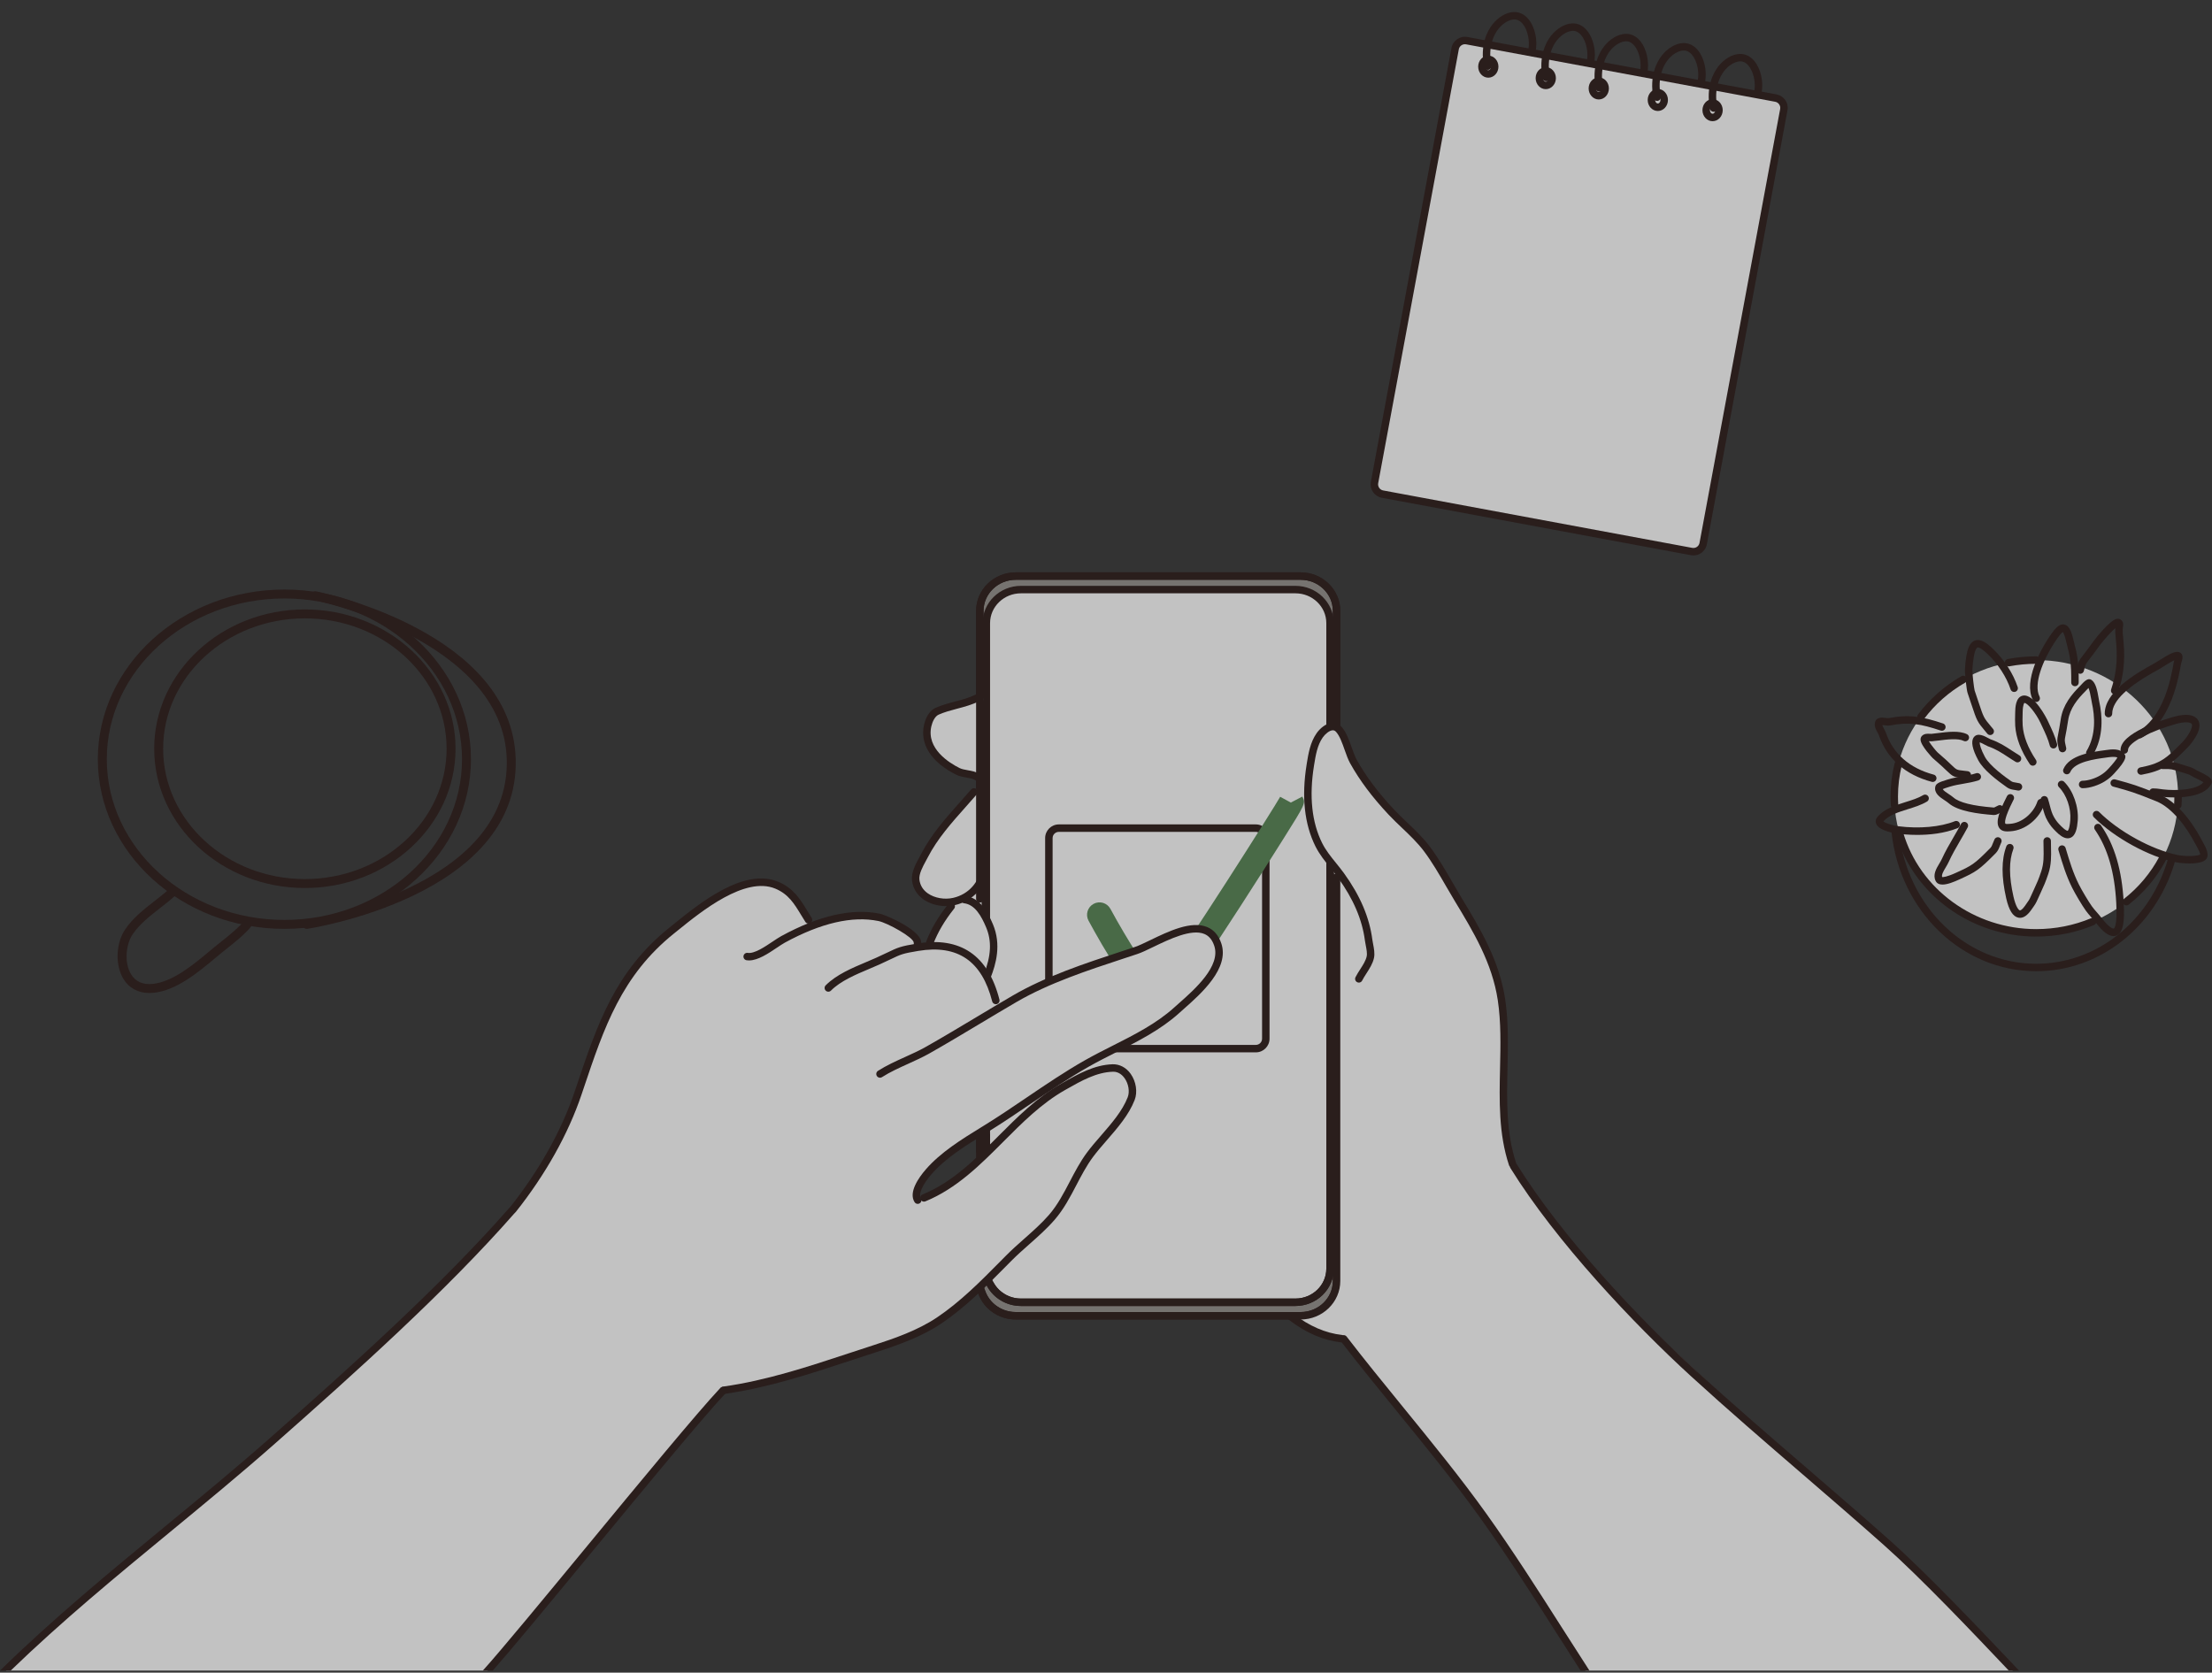 <svg xmlns="http://www.w3.org/2000/svg" xmlns:xlink="http://www.w3.org/1999/xlink" width="160px" height="121px" viewBox="0 0 160 121"><rect x="0" y="0" width="160" height="121" fill="#333333" stroke="none"/><title>public_icon</title><g id="public_icon" stroke="none" stroke-width="1" fill="none" fill-rule="evenodd" opacity="0.7"><g id="Group-34"><path d="M73.471,41.674 L94.079,41.674 C95.514,41.674 96.677,42.801 96.677,44.192 L96.677,92.664 C96.677,94.055 95.514,95.182 94.079,95.182 L73.471,95.182 C72.036,95.182 70.873,94.055 70.873,92.664 L70.873,44.192 C70.873,42.801 72.036,41.674 73.471,41.674" id="Fill-1" fill="#938F8A"></path><path d="M73.471,41.943 C72.187,41.943 71.142,42.952 71.142,44.191 L71.142,92.664 C71.142,93.904 72.187,94.912 73.471,94.912 L94.079,94.912 C95.363,94.912 96.407,93.904 96.407,92.664 L96.407,44.191 C96.407,42.952 95.363,41.943 94.079,41.943 L73.471,41.943 Z M94.079,95.452 L73.471,95.452 C71.889,95.452 70.603,94.201 70.603,92.664 L70.603,44.191 C70.603,42.654 71.889,41.404 73.471,41.404 L94.079,41.404 C95.66,41.404 96.947,42.654 96.947,44.191 L96.947,92.664 C96.947,94.201 95.66,95.452 94.079,95.452 L94.079,95.452 Z" id="Fill-3" fill="#261513"></path><path d="M73.848,42.65 L93.703,42.65 C95.085,42.65 96.206,43.736 96.206,45.076 L96.206,91.78 C96.206,93.119 95.085,94.205 93.703,94.205 L73.848,94.205 C72.465,94.205 71.344,93.119 71.344,91.78 L71.344,45.076 C71.344,43.736 72.465,42.65 73.848,42.65" id="Fill-5" fill="#FFFFFF"></path><path d="M73.848,42.92 C72.616,42.92 71.614,43.887 71.614,45.076 L71.614,91.779 C71.614,92.968 72.616,93.936 73.848,93.936 L93.703,93.936 C94.934,93.936 95.936,92.968 95.936,91.779 L95.936,45.076 C95.936,43.887 94.934,42.92 93.703,42.92 L73.848,42.92 Z M93.703,94.475 L73.848,94.475 C72.318,94.475 71.074,93.266 71.074,91.779 L71.074,45.076 C71.074,43.59 72.318,42.38 73.848,42.38 L93.703,42.38 C95.232,42.38 96.476,43.59 96.476,45.076 L96.476,91.779 C96.476,93.266 95.232,94.475 93.703,94.475 L93.703,94.475 Z" id="Fill-7" fill="#261513"></path><path d="M93.638,95.265 C93.638,95.265 94.236,95.825 95.089,96.21 C95.942,96.596 97.051,96.807 97.051,96.807 C97.051,96.807 101.388,101.452 106.537,108.581 C110.55,114.138 113.548,118.983 114.676,120.85 L145.585,120.85 C144.32,119.446 141.215,116.082 137.349,112.47 C130.995,106.533 123.248,100.02 118.138,94.832 C110.965,87.549 109.407,84.207 109.407,84.207 C108.142,80.413 109.19,76.216 108.606,72.319 C108.198,69.598 106.862,67.36 105.465,65.051 C104.731,63.839 104.068,62.552 103.217,61.417 C102.465,60.415 101.479,59.643 100.63,58.737 C99.581,57.619 98.633,56.419 97.889,55.072 C97.542,54.445 97.332,53.303 96.841,52.763 C96.384,52.26 95.733,52.797 95.456,53.194 C95.013,53.825 94.897,54.61 94.778,55.349 C94.468,57.273 94.506,59.333 95.394,61.109 C95.808,61.937 95.885,62.223 96.423,62.967 C96.704,63.356 96.571,67.756 96.571,67.756 L96.633,92.517 C96.633,92.517 96.779,93.776 96.03,94.464 C95.282,95.151 93.638,95.265 93.638,95.265" id="Fill-9" fill="#FFFFFF"></path><path d="M137.016,57.615 C137.016,52.166 141.613,47.749 147.282,47.749 C152.952,47.749 157.548,52.166 157.548,57.615 C157.548,63.064 152.952,67.481 147.282,67.481 C141.613,67.481 137.016,63.064 137.016,57.615" id="Fill-11" fill="#FFFFFF"></path><path d="M76.588,60.177 C76.339,60.177 76.138,60.379 76.138,60.627 L76.138,75.138 C76.138,75.386 76.339,75.587 76.588,75.587 L90.839,75.587 C91.087,75.587 91.289,75.386 91.289,75.138 L91.289,60.627 C91.289,60.379 91.087,60.177 90.839,60.177 L76.588,60.177 Z M90.839,76.127 L76.588,76.127 C76.042,76.127 75.598,75.683 75.598,75.138 L75.598,60.627 C75.598,60.081 76.042,59.637 76.588,59.637 L90.839,59.637 C91.385,59.637 91.829,60.081 91.829,60.627 L91.829,75.138 C91.829,75.683 91.385,76.127 90.839,76.127 L90.839,76.127 Z" id="Fill-55" fill="#261513"></path><path d="M83.883,73.179 C83.769,73.179 83.653,73.162 83.538,73.128 C82.177,72.725 79.728,68.432 78.738,66.604 C78.501,66.167 78.664,65.621 79.101,65.385 C79.538,65.148 80.084,65.311 80.32,65.747 C81.572,68.059 83.042,70.327 83.789,71.141 C85.569,68.844 92.219,58.338 92.599,57.638 L93.38,58.063 L93.402,58.041 L94.199,57.624 C94.451,58.105 94.451,58.105 92.82,60.7 C91.869,62.212 90.757,63.957 89.768,65.488 C85.142,72.648 84.703,72.887 84.412,73.046 C84.25,73.134 84.069,73.179 83.883,73.179 L83.883,73.179 Z" id="Fill-57" fill="#528250"></path><path d="M35.261,120.85 C38.208,117.266 49.463,103.611 51.743,101.236 C52.755,100.182 55.255,99.934 56.646,99.586 C60.318,98.665 62.753,98.1 66.545,96.431 C67.794,95.882 70.8,93.222 71.985,92.049 C73.305,90.743 74.728,89.94 75.555,88.635 C76.47,87.19 77.947,85.162 78.889,83.724 C80.015,82.006 80.878,81.785 81.801,79.938 C82.079,79.382 82.061,78.973 81.914,78.379 C81.228,75.606 76.59,78.794 76.326,78.973 C74.018,80.54 72.362,82.848 70.194,84.592 C69.525,85.13 67.517,86.992 66.445,86.635 C66.271,86.576 66.404,85.923 66.482,85.757 C66.701,85.288 67.287,84.693 67.63,84.338 C68.677,83.252 70.096,82.495 71.289,81.58 C73.91,79.571 76.891,78.005 79.666,76.215 C81.462,75.056 83.369,74.725 84.935,73.251 C86.087,72.167 89.576,69.445 87.789,67.659 C86.649,66.518 84.155,67.842 82.991,68.324 C80.579,69.322 78.057,70.196 75.615,71.123 C74.929,71.383 72.882,72.581 72.269,72.804 C72.175,72.838 71.6,71.376 71.41,70.52 C71.232,69.714 71.989,68.851 71.768,67.97 C71.498,66.887 71.068,65.994 71.046,65.895 C70.828,64.914 71.108,50.532 71.108,50.532 C71.108,50.532 69.273,50.702 68.062,51.26 C67.308,51.608 66.955,52.15 66.953,52.761 C66.943,55.683 69.779,55.63 70.651,56.209 C70.984,56.431 70.967,56.759 70.399,57.374 C68.087,59.876 65.999,62.84 66.251,63.888 C66.609,65.378 68.879,65.371 68.853,65.431 C68.677,65.837 68.114,66.362 67.866,66.86 C67.763,67.066 67.573,67.673 67.25,68.04 C66.963,68.365 66.425,68.328 66.116,67.837 C65.456,66.792 63.213,66.293 62.592,66.224 C61.602,66.114 59.683,66.792 58.955,66.906 C58.321,67.005 58.163,66.132 57.796,65.61 C57.046,64.542 56.305,63.503 54.863,63.798 C51.809,64.424 47.91,67.529 46.399,69.355 C43.691,72.627 43.167,76.063 41.614,79.993 C40.618,82.512 39.46,84.211 37.891,86.453 C35.954,89.22 32.068,92.856 29.678,95.159 C23.71,100.908 8.268,114.007 5.423,116.238 C4.072,117.298 1.715,119.584 0.432,120.85 L35.261,120.85 Z" id="Fill-59" fill="#FFFFFF"></path><path d="M70.873,83.578 C70.724,83.578 70.603,83.458 70.603,83.309 L70.603,82.394 C70.603,82.245 70.724,82.124 70.873,82.124 C71.022,82.124 71.143,82.245 71.143,82.394 L71.143,83.309 C71.143,83.458 71.022,83.578 70.873,83.578" id="Fill-65" fill="#261513"></path><path d="M94.079,95.452 L73.471,95.452 C72.241,95.452 71.15,94.692 70.755,93.561 C70.705,93.42 70.78,93.267 70.92,93.217 C71.062,93.169 71.215,93.242 71.264,93.383 C71.584,94.298 72.471,94.912 73.471,94.912 L94.079,94.912 C95.363,94.912 96.407,93.904 96.407,92.664 L96.407,63.453 C96.407,63.304 96.528,63.183 96.677,63.183 C96.826,63.183 96.947,63.304 96.947,63.453 L96.947,92.664 C96.947,94.201 95.66,95.452 94.079,95.452" id="Fill-67" fill="#261513"></path><path d="M70.873,65.295 C70.724,65.295 70.603,65.174 70.603,65.025 L70.603,44.191 C70.603,42.654 71.889,41.404 73.471,41.404 L94.079,41.404 C95.66,41.404 96.947,42.654 96.947,44.191 L96.947,52.351 C96.947,52.5 96.826,52.621 96.677,52.621 C96.528,52.621 96.407,52.5 96.407,52.351 L96.407,44.191 C96.407,42.952 95.363,41.943 94.079,41.943 L73.471,41.943 C72.187,41.943 71.143,42.952 71.143,44.191 L71.143,65.025 C71.143,65.174 71.022,65.295 70.873,65.295" id="Fill-69" fill="#261513"></path><path d="M71.344,83.171 C71.195,83.171 71.074,83.05 71.074,82.901 L71.074,82.14 C71.074,81.99 71.195,81.87 71.344,81.87 C71.493,81.87 71.613,81.99 71.613,82.14 L71.613,82.901 C71.613,83.05 71.493,83.171 71.344,83.171" id="Fill-71" fill="#261513"></path><path d="M93.703,94.475 L73.848,94.475 C72.825,94.475 71.888,93.931 71.403,93.055 C71.331,92.925 71.378,92.76 71.509,92.688 C71.639,92.617 71.804,92.663 71.876,92.794 C72.265,93.498 73.021,93.936 73.848,93.936 L93.703,93.936 C94.934,93.936 95.936,92.968 95.936,91.779 L95.936,62.649 C95.936,62.5 96.057,62.379 96.206,62.379 C96.355,62.379 96.476,62.5 96.476,62.649 L96.476,91.779 C96.476,93.266 95.232,94.475 93.703,94.475" id="Fill-73" fill="#261513"></path><path d="M70.673,56.474 C70.622,56.474 70.57,56.46 70.524,56.429 C70.379,56.332 70.148,56.292 69.904,56.248 C69.655,56.204 69.397,56.158 69.167,56.044 C67.363,55.146 66.515,53.824 66.841,52.417 C66.906,52.134 67.119,51.452 67.676,51.204 C68.139,50.998 68.619,50.871 69.083,50.748 C69.619,50.607 70.124,50.473 70.61,50.229 C70.743,50.162 70.905,50.216 70.972,50.349 C71.039,50.482 70.985,50.645 70.852,50.711 C70.316,50.981 69.76,51.128 69.221,51.27 C68.757,51.393 68.319,51.509 67.895,51.697 C67.621,51.819 67.443,52.212 67.367,52.539 C66.991,54.163 68.669,55.193 69.407,55.56 C69.567,55.64 69.777,55.677 69.999,55.717 C70.286,55.768 70.583,55.821 70.822,55.979 C70.947,56.062 70.98,56.229 70.898,56.353 C70.846,56.431 70.761,56.474 70.673,56.474" id="Fill-75" fill="#261513"></path><path d="M68.427,65.547 C67.839,65.547 67.246,65.378 66.803,65.068 C66.326,64.733 66.037,64.261 65.968,63.701 C65.897,63.125 66.232,62.509 66.501,62.013 C66.548,61.928 66.592,61.846 66.631,61.771 C67.354,60.366 68.419,59.169 69.45,58.012 C69.717,57.712 69.983,57.413 70.243,57.112 C70.34,56.999 70.51,56.986 70.623,57.083 C70.736,57.18 70.749,57.351 70.652,57.464 C70.391,57.767 70.122,58.069 69.853,58.371 C68.845,59.503 67.802,60.674 67.111,62.018 C67.07,62.097 67.024,62.182 66.975,62.271 C66.743,62.698 66.454,63.23 66.504,63.635 C66.554,64.044 66.759,64.378 67.113,64.626 C67.6,64.967 68.321,65.094 68.948,64.95 C70.069,64.692 70.855,63.804 70.999,62.634 C71.017,62.486 71.155,62.382 71.299,62.399 C71.447,62.417 71.553,62.552 71.535,62.7 C71.362,64.101 70.417,65.165 69.069,65.476 C68.861,65.524 68.644,65.547 68.427,65.547" id="Fill-77" fill="#261513"></path><path d="M67.253,68.461 C67.221,68.461 67.188,68.456 67.157,68.444 C67.018,68.39 66.948,68.234 67.001,68.094 C67.354,67.179 67.875,66.295 68.594,65.395 C68.687,65.277 68.857,65.259 68.973,65.352 C69.09,65.445 69.109,65.615 69.016,65.731 C68.332,66.588 67.838,67.425 67.505,68.289 C67.464,68.396 67.362,68.461 67.253,68.461" id="Fill-79" fill="#261513"></path><path d="M71.41,70.881 C71.377,70.881 71.344,70.875 71.311,70.862 C71.173,70.808 71.104,70.651 71.158,70.512 C71.697,69.135 71.748,68.073 71.323,67.069 C70.984,66.271 70.531,65.441 69.733,65.342 C69.586,65.324 69.48,65.189 69.499,65.041 C69.517,64.894 69.651,64.788 69.8,64.807 C70.869,64.939 71.421,65.918 71.82,66.858 C72.447,68.341 72.03,69.766 71.661,70.709 C71.619,70.816 71.518,70.881 71.41,70.881" id="Fill-81" fill="#261513"></path><path d="M97.011,97.107 C97.023,97.108 97.035,97.108 97.048,97.108 C98.315,98.752 99.695,100.444 101.03,102.082 C103.089,104.608 105.217,107.22 107.061,109.796 C108.977,112.472 110.779,115.299 112.522,118.033 C113.112,118.959 113.717,119.908 114.326,120.85 L114.969,120.85 C114.297,119.813 113.628,118.764 112.977,117.743 C111.23,115.003 109.425,112.17 107.5,109.481 C105.647,106.892 103.512,104.273 101.448,101.741 C100.091,100.075 98.686,98.352 97.404,96.686 C97.339,96.602 97.235,96.566 97.136,96.586 C97.116,96.578 97.094,96.573 97.071,96.57 C95.876,96.438 94.693,95.924 93.555,95.043 C93.436,94.952 93.267,94.975 93.176,95.092 C93.085,95.21 93.107,95.379 93.224,95.471 C94.443,96.412 95.717,96.963 97.011,97.107" id="Fill-83" fill="#261513"></path><path d="M96.222,62.773 C96.409,63.004 96.601,63.242 96.776,63.484 C97.892,65.028 98.531,66.519 98.729,68.042 C98.744,68.149 98.766,68.267 98.79,68.39 C98.843,68.662 98.902,68.968 98.856,69.183 C98.79,69.494 98.583,69.815 98.383,70.125 C98.265,70.309 98.143,70.499 98.048,70.69 C97.981,70.823 98.035,70.985 98.168,71.051 C98.302,71.119 98.464,71.065 98.53,70.931 C98.613,70.766 98.722,70.597 98.837,70.417 C99.063,70.066 99.297,69.703 99.384,69.296 C99.453,68.974 99.382,68.609 99.32,68.288 C99.298,68.176 99.278,68.07 99.265,67.973 C99.054,66.358 98.383,64.787 97.214,63.168 C97.03,62.914 96.833,62.67 96.642,62.434 C96.259,61.961 95.898,61.513 95.635,60.988 C94.886,59.489 94.687,57.607 95.044,55.392 L95.054,55.33 C95.167,54.633 95.283,53.912 95.677,53.348 C95.849,53.102 96.149,52.845 96.389,52.829 C96.487,52.824 96.564,52.858 96.642,52.944 C96.903,53.232 97.087,53.752 97.264,54.254 C97.389,54.605 97.506,54.937 97.652,55.203 C98.336,56.438 99.245,57.655 100.433,58.922 C100.751,59.261 101.091,59.585 101.42,59.898 C101.97,60.422 102.539,60.964 103.001,61.579 C103.593,62.369 104.104,63.253 104.598,64.108 C104.808,64.471 105.018,64.834 105.234,65.19 C106.561,67.383 107.933,69.65 108.34,72.359 C108.578,73.949 108.54,75.629 108.503,77.254 C108.45,79.599 108.394,82.023 109.151,84.292 C109.165,84.334 109.188,84.37 109.217,84.399 C109.222,84.434 109.235,84.469 109.255,84.501 C112.552,89.819 118.173,95.773 122.333,99.572 C124.976,101.985 127.722,104.352 130.379,106.642 C132.322,108.317 134.332,110.05 136.285,111.786 C138.959,114.163 142.612,118.012 145.302,120.85 L146.046,120.85 L145.763,120.552 C143.06,117.701 139.358,113.796 136.644,111.383 C134.688,109.644 132.676,107.91 130.731,106.233 C128.077,103.946 125.334,101.581 122.697,99.173 C118.563,95.399 112.981,89.488 109.713,84.216 C109.702,84.198 109.688,84.181 109.673,84.167 C109.671,84.152 109.668,84.137 109.663,84.122 C108.936,81.942 108.99,79.565 109.043,77.267 C109.08,75.619 109.118,73.915 108.873,72.279 C108.451,69.463 107.05,67.149 105.695,64.911 C105.481,64.558 105.274,64.198 105.065,63.838 C104.563,62.969 104.044,62.071 103.432,61.255 C102.944,60.604 102.359,60.046 101.792,59.507 C101.469,59.199 101.134,58.881 100.826,58.553 C99.67,57.319 98.786,56.138 98.125,54.942 C98,54.716 97.89,54.404 97.773,54.074 C97.578,53.522 97.376,52.95 97.041,52.581 C96.853,52.374 96.614,52.274 96.354,52.291 C95.893,52.32 95.463,52.712 95.235,53.039 C94.769,53.704 94.638,54.522 94.521,55.244 L94.512,55.307 C94.136,57.635 94.352,59.627 95.152,61.229 C95.441,61.807 95.838,62.298 96.222,62.773" id="Fill-85" fill="#261513"></path><path d="M52.351,100.84 C52.219,100.84 52.103,100.742 52.084,100.607 C52.064,100.46 52.166,100.323 52.314,100.303 C55.423,99.869 58.469,98.863 61.414,97.89 C62.012,97.693 62.609,97.495 63.206,97.303 C64.69,96.824 66.39,96.235 67.777,95.302 C69.485,94.152 70.962,92.658 72.389,91.213 L72.775,90.824 C73.194,90.4 73.651,89.996 74.093,89.605 C74.705,89.063 75.338,88.503 75.869,87.893 C76.493,87.176 76.946,86.309 77.384,85.47 C77.749,84.772 78.127,84.049 78.607,83.397 C78.92,82.973 79.277,82.562 79.655,82.128 C80.407,81.261 81.185,80.365 81.569,79.379 C81.727,78.973 81.634,78.404 81.345,77.995 C81.218,77.815 80.931,77.511 80.502,77.528 C79.306,77.565 78.212,78.186 77.154,78.787 L77.028,78.858 C75.336,79.817 73.933,81.225 72.576,82.587 C70.917,84.251 69.203,85.972 66.937,86.906 C66.799,86.962 66.642,86.898 66.585,86.76 C66.528,86.622 66.594,86.464 66.731,86.407 C68.897,85.514 70.498,83.907 72.193,82.206 C73.576,80.819 75.006,79.384 76.762,78.389 L76.887,78.317 C78.002,77.684 79.155,77.029 80.485,76.988 C80.978,76.977 81.457,77.219 81.786,77.683 C82.18,78.241 82.295,79.001 82.072,79.574 C81.654,80.649 80.845,81.581 80.062,82.482 C79.692,82.908 79.342,83.311 79.042,83.718 C78.586,84.336 78.218,85.04 77.862,85.72 C77.41,86.586 76.942,87.482 76.276,88.247 C75.723,88.884 75.076,89.456 74.451,90.009 C74.015,90.395 73.565,90.793 73.158,91.204 L72.773,91.593 C71.327,93.056 69.831,94.57 68.078,95.75 C66.633,96.722 64.891,97.326 63.371,97.817 C62.776,98.009 62.18,98.206 61.583,98.402 C58.615,99.383 55.546,100.396 52.389,100.837 C52.376,100.839 52.364,100.84 52.351,100.84" id="Fill-87" fill="#261513"></path><path d="M66.382,87.087 C66.293,87.087 66.206,87.043 66.155,86.963 C65.696,86.25 66.462,85.178 66.959,84.603 C68.039,83.352 69.585,82.401 70.949,81.562 L71.16,81.432 C72.204,80.789 73.241,80.086 74.244,79.406 C75.61,78.48 77.023,77.522 78.483,76.695 C79.136,76.325 79.823,75.977 80.487,75.642 C82.043,74.856 83.652,74.043 84.941,72.875 C85.043,72.782 85.157,72.682 85.28,72.573 C86.419,71.566 88.324,69.881 87.829,68.415 C87.682,67.981 87.449,67.703 87.118,67.564 C86.18,67.17 84.59,67.938 83.429,68.498 C82.973,68.719 82.579,68.909 82.269,69.012 L81.342,69.318 C78.651,70.203 75.869,71.119 73.525,72.485 C72.66,72.989 71.797,73.506 70.934,74.023 C69.73,74.744 68.486,75.49 67.246,76.193 C66.744,76.477 66.203,76.722 65.68,76.959 C65.037,77.25 64.373,77.55 63.799,77.918 C63.674,77.999 63.507,77.963 63.426,77.837 C63.346,77.712 63.382,77.545 63.508,77.464 C64.114,77.075 64.797,76.766 65.457,76.467 C65.97,76.235 66.5,75.996 66.98,75.723 C68.214,75.024 69.456,74.28 70.657,73.56 C71.522,73.042 72.386,72.524 73.253,72.019 C75.646,70.624 78.456,69.699 81.174,68.805 L82.099,68.5 C82.376,68.408 82.755,68.225 83.195,68.013 C84.517,67.373 86.163,66.578 87.327,67.066 C87.802,67.266 88.143,67.661 88.34,68.243 C88.951,70.048 86.876,71.882 85.637,72.978 C85.517,73.084 85.404,73.184 85.304,73.275 C83.96,74.492 82.319,75.321 80.731,76.123 C80.072,76.456 79.39,76.8 78.749,77.164 C77.308,77.981 75.904,78.932 74.547,79.852 C73.54,80.536 72.497,81.242 71.443,81.892 L71.232,82.022 C69.836,82.881 68.393,83.769 67.367,84.956 C66.719,85.706 66.421,86.379 66.609,86.671 C66.689,86.796 66.653,86.963 66.528,87.044 C66.482,87.073 66.432,87.087 66.382,87.087" id="Fill-89" fill="#261513"></path><path d="M72.03,72.644 C71.909,72.644 71.799,72.563 71.768,72.441 C71.023,69.515 69.277,68.319 66.428,68.787 C65.294,68.973 65.148,69.043 64.449,69.379 C64.234,69.482 63.969,69.609 63.612,69.77 C63.375,69.877 63.123,69.983 62.863,70.093 C61.894,70.501 60.796,70.964 60.107,71.659 C60.002,71.764 59.831,71.765 59.726,71.66 C59.62,71.555 59.619,71.384 59.724,71.279 C60.488,70.508 61.639,70.023 62.654,69.595 C62.909,69.488 63.157,69.384 63.39,69.278 C63.742,69.119 64.003,68.994 64.216,68.892 C64.936,68.546 65.13,68.453 66.341,68.254 C69.472,67.739 71.475,69.103 72.291,72.307 C72.328,72.452 72.241,72.599 72.096,72.635 C72.074,72.641 72.052,72.644 72.03,72.644" id="Fill-91" fill="#261513"></path><path d="M54.179,69.477 C54.12,69.477 54.061,69.473 54.004,69.464 C53.857,69.441 53.756,69.303 53.779,69.155 C53.802,69.009 53.942,68.908 54.087,68.931 C54.56,69.006 55.324,68.491 55.883,68.116 C56.112,67.962 56.329,67.817 56.514,67.716 C59.232,66.231 61.631,65.685 63.647,66.098 C64.061,66.182 66.699,67.298 66.632,68.231 C66.621,68.38 66.487,68.49 66.343,68.481 C66.194,68.47 66.083,68.341 66.093,68.192 C66.102,67.821 64.197,66.761 63.539,66.626 C61.652,66.242 59.376,66.768 56.773,68.189 C56.609,68.279 56.402,68.417 56.183,68.564 C55.572,68.975 54.823,69.477 54.179,69.477" id="Fill-93" fill="#261513"></path><path d="M37.095,87.776 C37.037,87.776 36.977,87.757 36.928,87.717 C36.811,87.624 36.792,87.454 36.884,87.338 C38.999,84.677 40.614,81.793 41.556,78.998 L41.71,78.539 C43.205,74.092 44.495,70.251 48.42,67.103 L48.719,66.861 C50.621,65.325 53.803,62.752 56.287,63.785 C57.399,64.247 57.887,65.052 58.403,65.903 C58.502,66.065 58.602,66.231 58.709,66.397 C58.789,66.522 58.753,66.689 58.627,66.769 C58.502,66.85 58.335,66.814 58.255,66.689 C58.145,66.518 58.043,66.349 57.942,66.183 C57.452,65.375 57.029,64.678 56.08,64.283 C53.893,63.374 50.748,65.915 49.059,67.281 L48.757,67.524 C44.957,70.573 43.689,74.344 42.222,78.711 L42.067,79.171 C41.106,82.024 39.46,84.964 37.307,87.674 C37.253,87.741 37.175,87.776 37.095,87.776" id="Fill-95" fill="#261513"></path><path d="M0.773,120.85 C4.437,117.305 8.399,114.036 12.245,110.87 C14.766,108.793 17.374,106.646 19.879,104.436 C25.696,99.303 32.312,93.361 37.201,87.782 C37.299,87.67 37.288,87.5 37.175,87.401 C37.063,87.304 36.893,87.315 36.795,87.427 C31.928,92.981 25.327,98.91 19.522,104.031 C17.023,106.236 14.42,108.38 11.902,110.453 C7.908,113.742 3.79,117.139 5.72792375e-05,120.85 L0.773,120.85 Z" id="Fill-97" fill="#261513"></path><path d="M35.644,120.85 C36.95,119.372 39.434,116.367 42.859,112.215 C46.771,107.472 50.815,102.568 52.489,100.782 C52.591,100.673 52.586,100.502 52.477,100.401 C52.368,100.299 52.198,100.304 52.095,100.413 C50.41,102.212 46.36,107.123 42.443,111.872 C39.497,115.443 36.231,119.403 34.924,120.85 L35.644,120.85 Z" id="Fill-99" fill="#261513"></path><path d="M22.19,67.194 C22.031,67.194 21.893,67.077 21.87,66.917 C21.844,66.739 21.966,66.575 22.143,66.549 C22.291,66.528 36.92,64.287 36.655,54.929 C36.412,46.315 22.884,43.442 22.748,43.414 C22.572,43.378 22.46,43.207 22.496,43.032 C22.532,42.856 22.703,42.744 22.878,42.779 C23.456,42.898 37.045,45.79 37.303,54.91 C37.583,64.843 22.39,67.168 22.237,67.19 C22.221,67.193 22.205,67.194 22.19,67.194" id="Fill-101" fill="#261513"></path><path d="M10.809,71.835 C9.986,71.835 9.322,71.474 8.918,70.799 C8.32,69.801 8.378,68.235 9.052,67.234 C9.61,66.405 10.402,65.787 11.168,65.189 C11.547,64.893 11.906,64.614 12.238,64.31 C12.37,64.189 12.575,64.198 12.695,64.33 C12.816,64.462 12.807,64.667 12.675,64.788 C12.324,65.108 11.939,65.409 11.567,65.7 C10.841,66.267 10.09,66.852 9.589,67.596 C9.12,68.293 8.962,69.613 9.473,70.466 C9.799,71.009 10.328,71.247 11.046,71.175 C12.496,71.027 13.979,69.789 15.171,68.794 C15.483,68.534 15.78,68.287 16.059,68.071 C16.674,67.595 17.407,66.96 17.659,66.615 C17.764,66.471 17.967,66.439 18.111,66.544 C18.256,66.65 18.287,66.852 18.182,66.997 C17.784,67.543 16.674,68.414 16.455,68.583 C16.182,68.794 15.891,69.037 15.586,69.292 C14.326,70.343 12.758,71.652 11.111,71.819 C11.008,71.83 10.907,71.835 10.809,71.835" id="Fill-103" fill="#261513"></path><path d="M106.094,2.942 L128.452,7.096 C128.842,7.168 129.101,7.544 129.028,7.934 L123.196,39.322 C123.124,39.713 122.748,39.971 122.358,39.898 L99.999,35.744 C99.608,35.672 99.351,35.296 99.423,34.905 L105.255,3.518 C105.327,3.127 105.703,2.869 106.094,2.942" id="Fill-105" fill="#FFFFFF"></path><path d="M105.962,3.2 C105.75,3.2 105.56,3.351 105.52,3.567 L99.688,34.955 C99.666,35.072 99.692,35.192 99.76,35.291 C99.828,35.39 99.93,35.457 100.048,35.479 L122.406,39.633 C122.525,39.654 122.645,39.629 122.744,39.561 C122.843,39.493 122.909,39.391 122.931,39.273 L128.763,7.885 C128.785,7.767 128.759,7.648 128.691,7.549 C128.623,7.45 128.521,7.383 128.403,7.361 L106.044,3.207 L106.044,3.207 C106.017,3.202 105.989,3.2 105.962,3.2 M122.491,40.18 C122.431,40.18 122.369,40.175 122.308,40.163 L99.95,36.009 C99.691,35.961 99.465,35.815 99.315,35.597 C99.165,35.379 99.109,35.116 99.158,34.856 L104.989,3.468 C105.089,2.932 105.608,2.577 106.143,2.677 L128.501,6.83 C128.761,6.879 128.987,7.025 129.136,7.243 C129.286,7.461 129.342,7.724 129.293,7.984 L123.462,39.371 C123.413,39.631 123.267,39.857 123.049,40.006 C122.882,40.121 122.689,40.18 122.491,40.18" id="Fill-107" fill="#261513"></path><path d="M147.04,55.39 C146.953,55.39 146.867,55.347 146.815,55.269 C146.178,54.313 145.825,53.383 145.766,52.506 C145.747,52.21 145.755,51.916 145.762,51.631 L145.766,51.477 C145.772,51.219 145.79,50.432 146.314,50.322 C147.137,50.154 148.072,52.043 148.082,52.062 L148.194,52.301 C148.414,52.768 148.664,53.299 148.791,53.808 C148.827,53.952 148.739,54.099 148.595,54.135 C148.452,54.171 148.304,54.083 148.268,53.939 C148.153,53.481 147.925,52.998 147.705,52.531 L147.592,52.29 C147.262,51.578 146.634,50.826 146.423,50.851 C146.426,50.852 146.317,50.957 146.305,51.489 L146.302,51.645 C146.294,51.93 146.287,52.2 146.305,52.47 C146.357,53.252 146.68,54.093 147.264,54.97 C147.347,55.094 147.314,55.262 147.19,55.344 C147.144,55.375 147.092,55.39 147.04,55.39" id="Fill-123" fill="#261513"></path><path d="M146.001,57.19 C145.978,57.19 145.955,57.188 145.932,57.182 C145.869,57.165 145.802,57.156 145.735,57.146 C145.561,57.121 145.364,57.092 145.188,56.969 C144.458,56.455 143.483,55.717 143.097,55.006 C142.657,54.193 142.547,53.629 142.772,53.33 C143.042,52.97 143.547,53.247 143.85,53.413 C143.904,53.442 143.948,53.469 143.978,53.48 C144.608,53.697 145.044,53.984 145.506,54.287 C145.684,54.403 145.867,54.524 146.07,54.646 C146.198,54.722 146.24,54.888 146.163,55.016 C146.087,55.144 145.921,55.185 145.793,55.109 C145.583,54.983 145.394,54.858 145.21,54.738 C144.758,54.442 144.368,54.185 143.8,53.989 C143.756,53.974 143.68,53.935 143.59,53.886 C143.507,53.84 143.308,53.731 143.194,53.702 C143.187,53.846 143.289,54.226 143.571,54.749 C143.941,55.431 145.091,56.241 145.469,56.507 C145.569,56.577 145.687,56.594 145.813,56.612 C145.9,56.625 145.987,56.638 146.069,56.659 C146.213,56.697 146.3,56.845 146.262,56.989 C146.23,57.11 146.121,57.19 146.001,57.19" id="Fill-125" fill="#261513"></path><path d="M151.161,54.731 C151.114,54.731 151.066,54.719 151.022,54.693 C150.894,54.616 150.853,54.45 150.93,54.323 C151.627,53.161 151.523,51.793 151.313,50.849 C151.3,50.79 151.286,50.707 151.27,50.61 C151.202,50.205 151.134,49.922 151.067,49.765 C151.02,49.811 150.957,49.876 150.873,49.968 L150.833,50.011 C150.294,50.55 149.726,51.221 149.593,52.112 C149.509,52.671 149.445,52.996 149.402,53.212 C149.333,53.566 149.333,53.566 149.422,53.961 L149.451,54.091 C149.483,54.237 149.392,54.381 149.246,54.414 C149.103,54.446 148.956,54.354 148.924,54.209 L148.895,54.079 C148.786,53.592 148.784,53.556 148.873,53.107 C148.914,52.897 148.977,52.579 149.059,52.032 C149.215,50.986 149.85,50.231 150.451,49.63 L150.475,49.604 C150.754,49.298 151.018,49.009 151.276,49.181 C151.591,49.39 151.704,49.934 151.802,50.521 C151.817,50.607 151.829,50.68 151.84,50.732 C152.071,51.771 152.181,53.287 151.393,54.6 C151.342,54.685 151.252,54.731 151.161,54.731" id="Fill-127" fill="#261513"></path><path d="M150.642,57.018 C150.493,57.018 150.372,56.897 150.372,56.748 C150.372,56.599 150.493,56.478 150.642,56.478 C151.028,56.478 151.568,56.309 151.954,56.069 C152.179,55.928 152.323,55.807 152.523,55.594 C152.843,55.25 153.074,54.95 153.158,54.8 C152.983,54.711 152.588,54.768 152.446,54.788 L152.327,54.805 C151.537,54.91 150.066,55.105 149.747,55.85 C149.688,55.987 149.529,56.049 149.393,55.991 C149.256,55.933 149.192,55.774 149.251,55.637 C149.691,54.61 151.297,54.397 152.256,54.27 L152.368,54.254 C152.695,54.207 153.374,54.109 153.672,54.554 C153.764,54.693 153.904,54.903 152.917,55.962 C152.722,56.17 152.541,56.337 152.24,56.526 C151.848,56.771 151.202,57.018 150.642,57.018" id="Fill-129" fill="#261513"></path><path d="M149.561,60.643 C149.246,60.643 148.937,60.377 148.72,60.159 C148.442,59.882 148.317,59.735 148.125,59.414 C147.924,59.081 147.833,58.733 147.745,58.396 C147.705,58.245 147.666,58.093 147.615,57.941 C147.568,57.799 147.645,57.647 147.786,57.6 C147.929,57.553 148.08,57.629 148.127,57.77 C148.181,57.934 148.225,58.097 148.267,58.259 C148.349,58.573 148.427,58.869 148.588,59.137 C148.753,59.413 148.851,59.527 149.101,59.778 C149.44,60.116 149.562,60.103 149.563,60.103 C149.565,60.101 149.694,60.021 149.749,59.323 C149.818,58.471 149.479,57.49 148.927,56.939 C148.822,56.833 148.822,56.662 148.927,56.557 C149.032,56.452 149.203,56.451 149.309,56.557 C149.965,57.213 150.367,58.368 150.288,59.367 C150.245,59.899 150.148,60.463 149.748,60.61 C149.686,60.633 149.623,60.643 149.561,60.643" id="Fill-131" fill="#261513"></path><path d="M145.195,60.146 C144.989,60.146 144.734,60.103 144.592,59.864 C144.336,59.439 144.621,58.684 145.128,57.681 L145.171,57.596 C145.238,57.463 145.4,57.409 145.533,57.476 C145.666,57.542 145.72,57.704 145.654,57.838 L145.61,57.924 C144.969,59.192 145.008,59.51 145.055,59.587 C145.093,59.617 145.27,59.603 145.337,59.599 L145.395,59.595 C146.233,59.542 147.083,58.847 147.372,57.978 C147.42,57.837 147.57,57.761 147.714,57.807 C147.855,57.854 147.932,58.007 147.885,58.149 C147.524,59.233 146.491,60.067 145.429,60.134 L145.377,60.137 C145.326,60.141 145.263,60.146 145.195,60.146" id="Fill-133" fill="#261513"></path><path d="M144.224,58.958 C144.209,58.958 144.194,58.957 144.179,58.956 C143.106,58.873 141.623,58.694 140.939,58.093 C140.865,58.028 140.76,57.959 140.65,57.886 C140.32,57.67 139.869,57.373 139.99,56.89 C140.04,56.693 140.236,56.582 140.864,56.396 L140.899,56.386 C141.239,56.28 141.592,56.219 141.931,56.161 C142.287,56.1 142.622,56.042 142.937,55.937 C143.079,55.891 143.231,55.966 143.278,56.108 C143.325,56.249 143.249,56.402 143.107,56.45 C142.754,56.567 142.382,56.631 142.023,56.693 C141.685,56.751 141.366,56.806 141.06,56.901 L141.017,56.914 C140.738,56.996 140.596,57.051 140.524,57.084 C140.576,57.192 140.786,57.33 140.946,57.435 C141.068,57.515 141.193,57.598 141.296,57.688 C141.712,58.054 142.69,58.299 144.203,58.416 C144.246,58.424 144.322,58.378 144.372,58.351 C144.432,58.318 144.492,58.286 144.553,58.262 C144.692,58.207 144.848,58.278 144.902,58.416 C144.956,58.556 144.886,58.712 144.747,58.765 C144.709,58.78 144.672,58.802 144.634,58.823 C144.524,58.884 144.391,58.958 144.224,58.958" id="Fill-135" fill="#261513"></path><path d="M142.296,56.325 C142.285,56.325 142.275,56.324 142.264,56.323 L142,56.293 C141.322,56.218 141.265,56.192 140.793,55.739 C140.596,55.55 140.298,55.264 139.8,54.841 C139.792,54.833 138.937,53.954 138.919,53.51 C138.915,53.401 138.951,53.303 139.022,53.232 C139.194,53.06 139.427,53.073 139.58,53.082 C139.624,53.085 139.668,53.088 139.709,53.085 C139.846,53.073 140.003,53.053 140.172,53.031 C140.864,52.944 141.725,52.836 142.277,53.112 C142.411,53.179 142.465,53.341 142.398,53.474 C142.331,53.607 142.17,53.662 142.036,53.595 C141.629,53.392 140.827,53.493 140.24,53.567 C140.063,53.589 139.899,53.61 139.755,53.622 C139.691,53.628 139.62,53.625 139.55,53.621 C139.54,53.62 139.53,53.62 139.518,53.619 C139.666,53.876 140.04,54.326 140.154,54.433 C140.66,54.863 140.965,55.156 141.167,55.35 C141.53,55.698 141.53,55.698 142.06,55.756 L142.327,55.787 C142.475,55.804 142.581,55.938 142.563,56.086 C142.547,56.223 142.431,56.325 142.296,56.325" id="Fill-137" fill="#261513"></path><path d="M143.957,53.173 C143.88,53.173 143.804,53.14 143.75,53.076 L143.609,52.907 C143.02,52.203 143.001,52.167 142.601,50.963 C142.524,50.731 142.432,50.453 142.317,50.116 C142.253,49.929 142.115,48.75 142.13,48.423 C142.145,48.077 142.181,47.739 142.238,47.419 C142.308,47.017 142.45,46.466 142.868,46.328 C143.29,46.186 143.75,46.55 144.144,46.924 C144.958,47.698 145.615,48.71 145.945,49.701 C145.992,49.842 145.916,49.995 145.775,50.042 C145.631,50.089 145.48,50.012 145.433,49.871 C145.13,48.962 144.524,48.03 143.772,47.315 C143.251,46.82 143.078,46.826 143.037,46.84 C143.021,46.846 142.874,46.91 142.769,47.512 C142.717,47.81 142.683,48.124 142.669,48.447 C142.656,48.733 142.789,49.808 142.829,49.945 C142.943,50.281 143.036,50.56 143.113,50.793 C143.488,51.922 143.488,51.922 144.023,52.561 L144.165,52.731 C144.26,52.845 144.245,53.015 144.13,53.111 C144.08,53.153 144.019,53.173 143.957,53.173" id="Fill-139" fill="#261513"></path><path d="M147.283,50.783 C147.184,50.783 147.089,50.729 147.041,50.634 C146.337,49.227 147.669,46.947 148.094,46.281 C148.596,45.496 148.919,45.11 149.306,45.176 C149.672,45.24 149.839,45.674 150.005,46.402 C150.061,46.65 150.093,46.77 150.119,46.865 C150.16,47.016 150.184,47.107 150.25,47.489 C150.358,48.118 150.358,48.704 150.358,49.323 L150.358,49.371 C150.358,49.52 150.237,49.64 150.088,49.64 C149.939,49.64 149.818,49.52 149.818,49.371 L149.818,49.323 C149.818,48.727 149.818,48.164 149.718,47.581 C149.657,47.223 149.636,47.146 149.598,47.006 C149.571,46.907 149.537,46.781 149.478,46.521 C149.349,45.954 149.255,45.776 149.21,45.72 C149.13,45.766 148.949,45.946 148.549,46.572 C147.789,47.761 147.065,49.476 147.524,50.393 C147.591,50.526 147.537,50.688 147.404,50.755 C147.365,50.774 147.323,50.783 147.283,50.783" id="Fill-141" fill="#261513"></path><path d="M152.962,50.229 C152.934,50.229 152.905,50.225 152.877,50.215 C152.735,50.168 152.659,50.015 152.706,49.874 C153.057,48.822 153.171,47.808 153.074,46.587 C153.044,46.204 153.027,46.043 153.017,45.953 C153.004,45.826 153.004,45.826 153.004,45.609 L153.004,45.492 C153.004,45.475 153.005,45.458 153.006,45.44 C152.719,45.688 152.25,46.208 151.894,46.662 C151.508,47.208 151.267,47.517 151.107,47.722 C150.852,48.048 150.852,48.048 150.743,48.483 L150.73,48.536 C150.694,48.68 150.546,48.768 150.403,48.732 C150.259,48.696 150.171,48.549 150.207,48.405 L150.22,48.353 C150.351,47.827 150.368,47.791 150.682,47.39 C150.838,47.189 151.075,46.886 151.461,46.34 L151.463,46.342 C151.626,46.119 152.591,44.916 153.065,44.778 C153.209,44.736 153.315,44.772 153.378,44.81 C153.626,44.959 153.581,45.239 153.556,45.389 C153.551,45.425 153.544,45.46 153.544,45.492 L153.544,45.609 C153.544,45.791 153.543,45.791 153.554,45.896 C153.564,45.988 153.581,46.153 153.612,46.544 C153.714,47.841 153.593,48.92 153.218,50.044 C153.18,50.158 153.075,50.229 152.962,50.229" id="Fill-143" fill="#261513"></path><path d="M154.764,53.416 C154.665,53.416 154.569,53.361 154.522,53.267 C154.455,53.133 154.509,52.971 154.643,52.905 C155.205,52.623 155.769,52.02 156.189,51.25 C156.476,50.723 156.72,50.109 156.892,49.473 C157.026,48.984 157.143,48.442 157.233,47.906 C157.24,47.864 157.254,47.815 157.269,47.764 C156.989,47.896 156.557,48.17 156.387,48.277 C156.273,48.35 156.184,48.406 156.138,48.431 C153.911,49.63 152.782,50.704 152.782,51.622 C152.782,51.771 152.661,51.891 152.512,51.891 C152.363,51.891 152.242,51.771 152.242,51.622 C152.242,50.092 154.32,48.797 155.882,47.956 C155.922,47.934 155.999,47.884 156.098,47.822 C156.937,47.29 157.359,47.071 157.634,47.181 C157.986,47.321 157.853,47.721 157.803,47.871 C157.787,47.915 157.772,47.958 157.766,47.995 C157.673,48.549 157.551,49.109 157.413,49.615 C157.229,50.29 156.97,50.945 156.662,51.509 C156.385,52.016 155.786,52.935 154.884,53.387 C154.846,53.407 154.804,53.416 154.764,53.416" id="Fill-145" fill="#261513"></path><path d="M154.866,56.048 C154.741,56.048 154.628,55.959 154.602,55.831 C154.573,55.685 154.668,55.542 154.814,55.513 C155.421,55.392 155.968,55.262 156.519,54.895 C156.881,54.653 157.197,54.347 157.516,54.029 L157.648,53.898 C157.884,53.665 158.039,53.512 158.245,53.204 C158.559,52.731 158.594,52.457 158.527,52.365 C158.432,52.235 158.015,52.193 157.399,52.367 C155.691,52.847 153.925,53.684 153.925,54.254 C153.925,54.403 153.804,54.524 153.655,54.524 C153.506,54.524 153.385,54.403 153.385,54.254 C153.385,53.03 156.346,52.102 157.253,51.847 C158.091,51.611 158.698,51.682 158.964,52.048 C159.206,52.381 159.115,52.871 158.694,53.503 C158.458,53.857 158.268,54.045 158.027,54.282 L157.898,54.41 C157.559,54.749 157.222,55.075 156.818,55.344 C156.186,55.765 155.56,55.915 154.919,56.042 C154.902,56.046 154.884,56.048 154.866,56.048" id="Fill-147" fill="#261513"></path><path d="M157.274,57.685 C156.794,57.685 156.434,57.644 156.393,57.639 C156.32,57.63 156.253,57.621 156.189,57.612 C156.027,57.589 155.899,57.571 155.733,57.571 C155.584,57.571 155.463,57.45 155.463,57.301 C155.463,57.152 155.584,57.032 155.733,57.032 C155.936,57.032 156.095,57.054 156.264,57.077 L156.458,57.103 C157.372,57.213 158.9,57.159 159.385,56.587 C159.289,56.525 159.111,56.427 158.792,56.275 C158.746,56.253 158.71,56.235 158.691,56.226 C158.64,56.199 158.592,56.171 158.543,56.143 C158.441,56.085 158.345,56.03 158.252,56.002 L157.716,55.836 C157.059,55.631 157.062,55.631 156.569,55.632 L156.426,55.632 C156.276,55.632 156.156,55.511 156.156,55.362 C156.156,55.213 156.276,55.092 156.426,55.092 L156.567,55.092 C157.134,55.091 157.155,55.095 157.876,55.32 L158.409,55.485 C158.56,55.531 158.694,55.607 158.811,55.675 C158.854,55.7 158.897,55.724 158.941,55.747 L159.025,55.787 C159.677,56.099 159.908,56.259 159.972,56.447 C160.001,56.531 159.995,56.619 159.957,56.695 C159.537,57.535 158.188,57.685 157.274,57.685" id="Fill-149" fill="#261513"></path><path d="M158.389,62.464 C157.947,62.464 157.535,62.406 157.41,62.38 C155.443,61.975 152.939,60.604 151.456,59.12 C151.35,59.015 151.35,58.844 151.456,58.738 C151.561,58.633 151.732,58.633 151.837,58.738 C153.254,60.156 155.644,61.465 157.519,61.852 C157.978,61.946 158.872,61.963 159.142,61.816 C159.14,61.713 159.042,61.49 158.853,61.153 C158.824,61.103 158.8,61.06 158.784,61.028 C158.178,59.853 157.122,58.432 155.977,57.967 C154.384,57.32 154.033,57.224 152.991,56.94 L152.857,56.904 C152.713,56.865 152.628,56.716 152.667,56.573 C152.706,56.429 152.851,56.344 152.999,56.383 L153.132,56.42 C154.198,56.71 154.557,56.808 156.181,57.467 C157.793,58.122 158.947,60.168 159.263,60.78 C159.277,60.808 159.298,60.845 159.323,60.888 C159.54,61.275 159.905,61.921 159.497,62.228 C159.252,62.412 158.807,62.464 158.389,62.464" id="Fill-151" fill="#261513"></path><path d="M152.876,67.717 C152.482,67.717 152.108,67.329 151.971,67.186 C151.828,67.037 151.7,66.878 151.576,66.724 C151.52,66.654 151.463,66.583 151.405,66.514 C151.35,66.449 151.294,66.385 151.238,66.321 C151.114,66.18 150.986,66.034 150.872,65.874 C150.595,65.485 150.114,64.676 149.881,64.21 C149.446,63.339 149.188,62.479 148.914,61.568 L148.894,61.5 C148.851,61.358 148.932,61.207 149.075,61.164 C149.219,61.122 149.368,61.203 149.411,61.345 L149.431,61.413 C149.698,62.301 149.949,63.14 150.364,63.969 C150.583,64.407 151.053,65.196 151.312,65.561 C151.41,65.7 151.523,65.828 151.643,65.965 C151.702,66.032 151.761,66.099 151.819,66.168 C151.879,66.239 151.938,66.313 151.997,66.386 C152.118,66.537 152.233,66.68 152.36,66.811 C152.743,67.211 152.888,67.175 152.887,67.175 C152.952,67.147 153.158,66.929 153.074,65.316 C152.956,63.084 152.451,61.351 151.528,60.018 C151.444,59.895 151.474,59.727 151.597,59.642 C151.72,59.558 151.887,59.589 151.972,59.711 C152.953,61.128 153.49,62.953 153.613,65.288 C153.679,66.556 153.618,67.447 153.102,67.67 C153.027,67.703 152.951,67.717 152.876,67.717" id="Fill-153" fill="#261513"></path><path d="M146.112,66.396 C146.073,66.396 146.035,66.392 145.996,66.384 C145.599,66.305 145.311,65.846 145.114,64.981 C144.759,63.418 144.763,62.189 145.125,61.224 C145.177,61.085 145.333,61.015 145.472,61.066 C145.612,61.119 145.683,61.275 145.63,61.414 C145.306,62.277 145.31,63.404 145.64,64.861 C145.81,65.608 146.016,65.838 146.101,65.855 C146.143,65.868 146.276,65.806 146.473,65.527 L146.499,65.49 C146.781,65.094 146.781,65.094 146.91,64.805 L147.127,64.33 C147.346,63.856 147.455,63.618 147.649,63.035 C147.84,62.463 147.829,61.938 147.816,61.331 C147.813,61.171 147.809,61.006 147.809,60.834 C147.809,60.685 147.93,60.564 148.079,60.564 C148.228,60.564 148.349,60.685 148.349,60.834 C148.349,61.002 148.352,61.163 148.356,61.32 C148.369,61.95 148.382,62.545 148.162,63.206 C147.958,63.817 147.837,64.079 147.617,64.556 L147.402,65.026 C147.251,65.363 147.239,65.38 146.94,65.802 L146.913,65.839 C146.651,66.209 146.382,66.396 146.112,66.396" id="Fill-155" fill="#261513"></path><path d="M140.506,63.989 C140.284,63.989 140.106,63.916 140.01,63.725 C139.789,63.283 140.057,62.834 140.273,62.474 C140.341,62.361 140.407,62.25 140.456,62.143 C140.71,61.584 141.02,61.052 141.319,60.538 C141.499,60.227 141.68,59.916 141.849,59.599 C141.92,59.467 142.083,59.418 142.214,59.488 C142.346,59.558 142.396,59.721 142.326,59.853 C142.153,60.176 141.969,60.493 141.785,60.809 C141.493,61.312 141.19,61.832 140.948,62.366 C140.889,62.495 140.811,62.625 140.736,62.751 C140.584,63.006 140.426,63.269 140.479,63.447 C140.553,63.454 140.82,63.442 141.499,63.129 C142.622,62.616 142.791,62.539 143.973,61.337 C144.054,61.255 144.105,61.121 144.159,60.979 C144.193,60.889 144.228,60.799 144.27,60.714 C144.337,60.581 144.499,60.526 144.632,60.593 C144.766,60.659 144.82,60.821 144.753,60.955 C144.719,61.024 144.691,61.097 144.663,61.17 C144.596,61.35 144.519,61.553 144.358,61.716 C143.14,62.953 142.912,63.076 141.749,63.608 C141.324,63.804 140.859,63.989 140.506,63.989" id="Fill-157" fill="#261513"></path><path d="M138.682,60.396 C138.07,60.396 137.554,60.345 137.239,60.305 C137.185,60.298 135.908,60.129 135.705,59.585 C135.667,59.483 135.631,59.279 135.825,59.062 C136.332,58.492 137.097,58.253 137.836,58.021 C138.307,57.874 138.751,57.735 139.109,57.52 C139.237,57.444 139.403,57.486 139.479,57.613 C139.556,57.741 139.514,57.907 139.386,57.983 C138.974,58.231 138.477,58.386 137.997,58.536 C137.298,58.755 136.638,58.962 136.23,59.418 C136.37,59.554 136.964,59.726 137.308,59.77 C138.818,59.962 140.348,59.827 141.399,59.406 C141.536,59.352 141.694,59.418 141.749,59.556 C141.805,59.695 141.737,59.852 141.599,59.907 C140.637,60.292 139.561,60.396 138.682,60.396" id="Fill-159" fill="#261513"></path><path d="M139.802,56.567 C139.779,56.567 139.755,56.564 139.732,56.558 C137.813,56.046 136.491,54.885 135.91,53.199 C135.887,53.132 135.845,53.057 135.801,52.977 C135.692,52.78 135.555,52.534 135.626,52.249 C135.726,51.851 136.155,51.904 136.384,51.932 C136.472,51.942 136.58,51.957 136.633,51.946 C138.104,51.659 139.067,51.843 140.545,52.336 C140.686,52.383 140.763,52.536 140.716,52.677 C140.668,52.818 140.517,52.895 140.374,52.848 C138.959,52.376 138.098,52.21 136.736,52.476 C136.6,52.502 136.457,52.484 136.318,52.467 C136.271,52.462 136.204,52.453 136.152,52.451 C136.168,52.526 136.221,52.622 136.273,52.715 C136.326,52.812 136.382,52.912 136.42,53.023 C136.94,54.531 138.134,55.573 139.871,56.037 C140.016,56.075 140.101,56.223 140.062,56.367 C140.03,56.488 139.921,56.567 139.802,56.567" id="Fill-161" fill="#261513"></path><path d="M137.037,58.513 C136.896,58.513 136.777,58.404 136.768,58.261 C136.754,58.047 136.747,57.832 136.747,57.615 C136.747,56.808 136.845,56.005 137.04,55.229 C137.077,55.085 137.223,54.998 137.368,55.033 C137.513,55.07 137.6,55.216 137.564,55.361 C137.38,56.094 137.286,56.852 137.286,57.615 C137.286,57.82 137.293,58.024 137.306,58.226 C137.316,58.374 137.203,58.503 137.054,58.513 C137.048,58.513 137.042,58.513 137.037,58.513" id="Fill-163" fill="#261513"></path><path d="M147.282,67.751 C142.579,67.751 138.407,64.712 137.138,60.36 C137.096,60.217 137.178,60.067 137.321,60.025 C137.464,59.983 137.614,60.066 137.656,60.209 C138.858,64.332 142.817,67.211 147.282,67.211 C148.665,67.211 150.003,66.946 151.26,66.422 C151.396,66.365 151.555,66.429 151.612,66.567 C151.67,66.705 151.605,66.863 151.467,66.92 C150.144,67.471 148.736,67.751 147.282,67.751" id="Fill-165" fill="#261513"></path><path d="M153.812,65.499 C153.732,65.499 153.653,65.463 153.6,65.396 C153.507,65.28 153.527,65.11 153.644,65.017 C154.707,64.174 155.565,63.149 156.19,61.973 C156.26,61.842 156.424,61.792 156.555,61.861 C156.687,61.931 156.737,62.095 156.667,62.227 C156.006,63.469 155.102,64.55 153.979,65.44 C153.929,65.48 153.87,65.499 153.812,65.499" id="Fill-167" fill="#261513"></path><path d="M157.528,58.512 C157.522,58.512 157.516,58.511 157.51,58.511 C157.361,58.501 157.248,58.373 157.258,58.224 C157.271,58.022 157.278,57.819 157.278,57.615 C157.278,57.466 157.399,57.345 157.548,57.345 C157.697,57.345 157.818,57.466 157.818,57.615 C157.818,57.831 157.81,58.046 157.797,58.26 C157.787,58.402 157.669,58.512 157.528,58.512" id="Fill-169" fill="#261513"></path><path d="M145.284,48.206 C145.157,48.206 145.044,48.116 145.019,47.986 C144.991,47.84 145.088,47.699 145.234,47.671 C145.902,47.544 146.592,47.479 147.282,47.479 C147.431,47.479 147.552,47.6 147.552,47.749 C147.552,47.898 147.431,48.019 147.282,48.019 C146.626,48.019 145.97,48.08 145.335,48.201 C145.318,48.204 145.301,48.206 145.284,48.206" id="Fill-171" fill="#261513"></path><path d="M138.95,52.121 C138.893,52.121 138.837,52.103 138.788,52.067 C138.669,51.977 138.645,51.808 138.734,51.689 C139.579,50.562 140.634,49.63 141.871,48.917 C142,48.842 142.165,48.887 142.239,49.016 C142.314,49.145 142.27,49.31 142.141,49.384 C140.967,50.061 139.967,50.945 139.166,52.013 C139.113,52.084 139.032,52.121 138.95,52.121" id="Fill-173" fill="#261513"></path><path d="M147.282,70.258 C141.934,70.258 137.435,65.933 136.818,60.199 C136.802,60.05 136.909,59.918 137.057,59.902 C137.207,59.885 137.338,59.993 137.354,60.141 C137.942,65.601 142.21,69.718 147.282,69.718 C151.61,69.718 155.426,66.722 156.779,62.264 C156.822,62.121 156.974,62.042 157.115,62.084 C157.258,62.127 157.338,62.278 157.295,62.42 C155.873,67.108 151.849,70.258 147.282,70.258" id="Fill-175" fill="#261513"></path><path d="M107.607,5.055 C107.479,5.055 107.366,4.965 107.342,4.836 C107.039,3.232 107.591,2.23 107.946,1.775 C108.366,1.239 108.935,0.901 109.468,0.87 C109.877,0.85 110.249,1.019 110.545,1.368 C111.028,1.94 111.247,2.936 111.065,3.736 C111.032,3.882 110.886,3.973 110.742,3.94 C110.597,3.907 110.506,3.762 110.539,3.617 C110.681,2.989 110.503,2.155 110.133,1.717 C109.948,1.499 109.734,1.398 109.499,1.409 C109.205,1.426 108.754,1.618 108.372,2.108 C108.072,2.491 107.609,3.341 107.872,4.735 C107.9,4.882 107.803,5.023 107.657,5.051 C107.64,5.054 107.623,5.055 107.607,5.055" id="Fill-177" fill="#261513"></path><path d="M111.841,5.878 C111.714,5.878 111.601,5.788 111.576,5.659 C111.274,4.055 111.825,3.053 112.18,2.598 C112.6,2.062 113.169,1.724 113.703,1.693 C114.112,1.671 114.483,1.842 114.779,2.191 C115.262,2.762 115.482,3.758 115.3,4.559 C115.267,4.705 115.12,4.796 114.977,4.763 C114.832,4.73 114.741,4.586 114.774,4.44 C114.916,3.812 114.737,2.977 114.367,2.539 C114.183,2.322 113.968,2.216 113.734,2.232 C113.439,2.249 112.989,2.442 112.606,2.931 C112.306,3.314 111.844,4.164 112.107,5.558 C112.134,5.705 112.038,5.846 111.891,5.874 C111.875,5.877 111.858,5.878 111.841,5.878" id="Fill-179" fill="#261513"></path><path d="M115.688,6.634 C115.56,6.634 115.447,6.544 115.423,6.415 C115.12,4.812 115.672,3.81 116.027,3.355 C116.447,2.818 117.016,2.48 117.549,2.449 C117.959,2.427 118.331,2.598 118.626,2.947 C119.109,3.519 119.328,4.515 119.146,5.315 C119.113,5.461 118.966,5.552 118.823,5.519 C118.678,5.486 118.587,5.341 118.62,5.196 C118.762,4.568 118.584,3.734 118.214,3.296 C118.03,3.078 117.815,2.972 117.58,2.989 C117.286,3.005 116.835,3.198 116.453,3.687 C116.153,4.07 115.69,4.92 115.953,6.314 C115.981,6.461 115.884,6.602 115.738,6.63 C115.721,6.633 115.704,6.634 115.688,6.634" id="Fill-181" fill="#261513"></path><path d="M119.859,7.301 C119.732,7.301 119.619,7.21 119.594,7.081 C119.292,5.478 119.844,4.476 120.199,4.021 C120.619,3.485 121.188,3.146 121.722,3.116 C122.133,3.095 122.503,3.264 122.797,3.613 C123.281,4.184 123.5,5.181 123.319,5.982 C123.286,6.128 123.139,6.218 122.996,6.185 C122.851,6.152 122.759,6.008 122.792,5.862 C122.935,5.234 122.756,4.399 122.386,3.962 C122.202,3.745 121.985,3.64 121.753,3.655 C121.458,3.671 121.007,3.864 120.624,4.354 C120.325,4.736 119.862,5.587 120.125,6.981 C120.152,7.127 120.056,7.268 119.91,7.296 C119.893,7.299 119.876,7.301 119.859,7.301" id="Fill-183" fill="#261513"></path><path d="M123.947,8.086 C123.82,8.086 123.707,7.996 123.683,7.867 C123.38,6.264 123.932,5.262 124.287,4.807 C124.707,4.27 125.276,3.932 125.809,3.902 C126.218,3.88 126.59,4.05 126.885,4.399 C127.369,4.971 127.588,5.967 127.406,6.768 C127.373,6.913 127.227,7.004 127.083,6.971 C126.938,6.938 126.847,6.793 126.879,6.648 C127.022,6.021 126.844,5.186 126.473,4.748 C126.289,4.53 126.073,4.427 125.84,4.44 C125.546,4.457 125.095,4.65 124.712,5.139 C124.413,5.522 123.95,6.372 124.213,7.766 C124.24,7.913 124.144,8.054 123.998,8.082 C123.981,8.085 123.964,8.086 123.947,8.086" id="Fill-185" fill="#261513"></path><path d="M107.653,4.564 C107.549,4.564 107.461,4.682 107.461,4.822 C107.461,4.961 107.549,5.079 107.653,5.079 C107.758,5.079 107.846,4.961 107.846,4.822 C107.846,4.682 107.758,4.564 107.653,4.564 M107.653,5.619 C107.249,5.619 106.921,5.261 106.921,4.822 C106.921,4.382 107.249,4.024 107.653,4.024 C108.057,4.024 108.386,4.382 108.386,4.822 C108.386,5.261 108.057,5.619 107.653,5.619" id="Fill-187" fill="#261513"></path><path d="M111.81,5.394 C111.705,5.394 111.617,5.512 111.617,5.652 C111.617,5.791 111.705,5.909 111.81,5.909 C111.914,5.909 112.002,5.791 112.002,5.652 C112.002,5.512 111.914,5.394 111.81,5.394 M111.81,6.449 C111.406,6.449 111.077,6.091 111.077,5.652 C111.077,5.212 111.406,4.854 111.81,4.854 C112.213,4.854 112.542,5.212 112.542,5.652 C112.542,6.091 112.213,6.449 111.81,6.449" id="Fill-189" fill="#261513"></path><path d="M115.644,6.139 C115.539,6.139 115.451,6.257 115.451,6.397 C115.451,6.537 115.539,6.655 115.644,6.655 C115.748,6.655 115.837,6.537 115.837,6.397 C115.837,6.257 115.748,6.139 115.644,6.139 M115.644,7.195 C115.24,7.195 114.911,6.837 114.911,6.397 C114.911,5.957 115.24,5.6 115.644,5.6 C116.048,5.6 116.376,5.957 116.376,6.397 C116.376,6.837 116.048,7.195 115.644,7.195" id="Fill-191" fill="#261513"></path><path d="M119.915,6.973 C119.81,6.973 119.722,7.092 119.722,7.231 C119.722,7.371 119.81,7.489 119.915,7.489 C120.019,7.489 120.108,7.371 120.108,7.231 C120.108,7.092 120.019,6.973 119.915,6.973 M119.915,8.029 C119.511,8.029 119.182,7.671 119.182,7.231 C119.182,6.791 119.511,6.434 119.915,6.434 C120.319,6.434 120.647,6.791 120.647,7.231 C120.647,7.671 120.319,8.029 119.915,8.029" id="Fill-193" fill="#261513"></path><path d="M123.876,7.713 C123.771,7.713 123.683,7.831 123.683,7.97 C123.683,8.11 123.771,8.228 123.876,8.228 C123.981,8.228 124.069,8.11 124.069,7.97 C124.069,7.831 123.981,7.713 123.876,7.713 M123.876,8.768 C123.472,8.768 123.143,8.41 123.143,7.97 C123.143,7.531 123.472,7.173 123.876,7.173 C124.28,7.173 124.609,7.531 124.609,7.97 C124.609,8.41 124.28,8.768 123.876,8.768" id="Fill-195" fill="#261513"></path><path d="M20.572,43.293 C13.488,43.293 7.725,48.509 7.725,54.92 C7.725,61.33 13.488,66.546 20.572,66.546 C27.655,66.546 33.418,61.33 33.418,54.92 C33.418,48.509 27.655,43.293 20.572,43.293 M20.572,67.194 C13.131,67.194 7.077,61.688 7.077,54.92 C7.077,48.152 13.131,42.646 20.572,42.646 C28.012,42.646 34.066,48.152 34.066,54.92 C34.066,61.688 28.012,67.194 20.572,67.194" id="Fill-201" fill="#261513"></path><path d="M22.052,44.733 C16.4,44.733 11.801,48.963 11.801,54.162 C11.801,59.361 16.4,63.591 22.052,63.591 C27.705,63.591 32.304,59.361 32.304,54.162 C32.304,48.963 27.705,44.733 22.052,44.733 M22.052,64.239 C16.042,64.239 11.153,59.718 11.153,54.162 C11.153,48.606 16.042,44.085 22.052,44.085 C28.062,44.085 32.951,48.606 32.951,54.162 C32.951,59.718 28.062,64.239 22.052,64.239" id="Fill-203" fill="#261513"></path></g></g></svg>